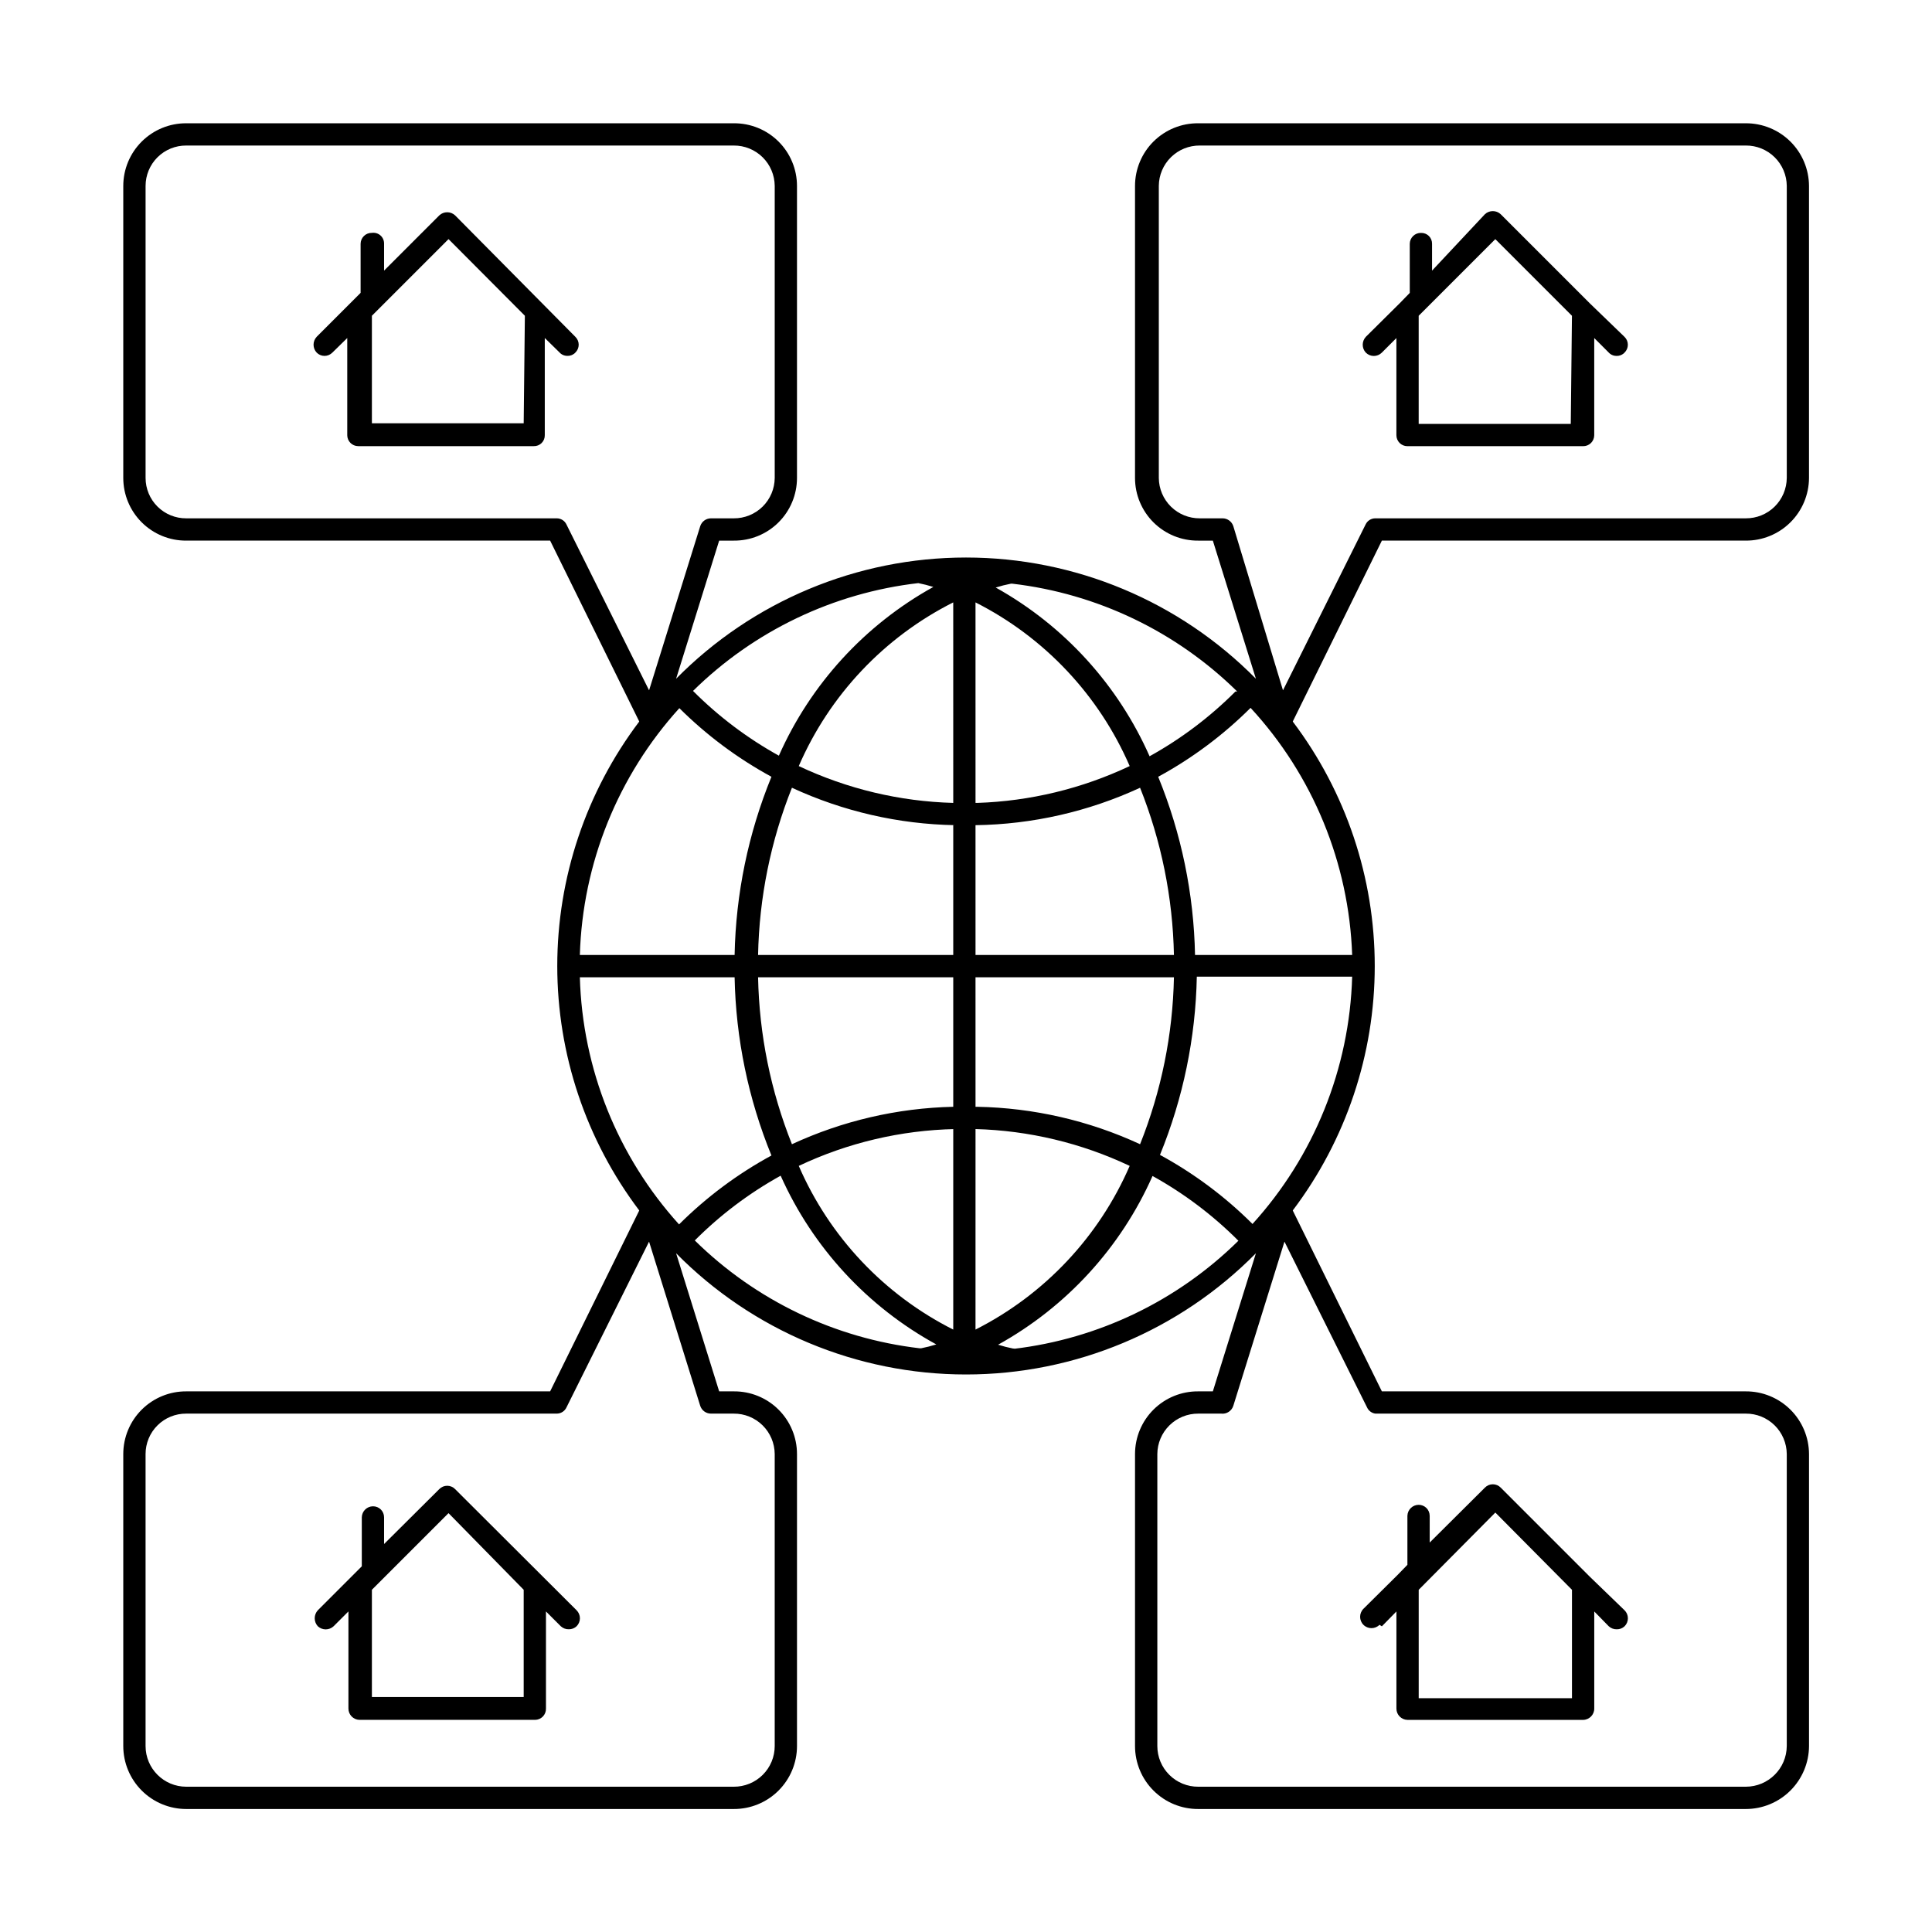 <?xml version="1.0" encoding="UTF-8"?>
<!-- Uploaded to: ICON Repo, www.svgrepo.com, Generator: ICON Repo Mixer Tools -->
<svg fill="#000000" width="800px" height="800px" version="1.1" viewBox="144 144 512 512" xmlns="http://www.w3.org/2000/svg">
 <g>
  <path d="m606.64 287.27c4.426 0.023 8.68-1.715 11.824-4.832 3.144-3.113 4.922-7.352 4.941-11.777v-77.383c-0.02-4.426-1.797-8.66-4.941-11.777-3.144-3.113-7.398-4.852-11.824-4.832h-145.08c-4.434-0.039-8.699 1.691-11.848 4.809-3.148 3.121-4.922 7.371-4.922 11.801v77.383c0 4.434 1.773 8.684 4.922 11.801 3.148 3.121 7.414 4.852 11.848 4.809h3.856l11.414 36.605c-20.277-20.555-47.953-32.129-76.828-32.129-28.879 0-56.551 11.574-76.832 32.129l11.414-36.605h3.856c4.434 0.043 8.699-1.688 11.848-4.809 3.148-3.117 4.922-7.367 4.922-11.801v-77.383c0-4.43-1.773-8.68-4.922-11.801-3.148-3.117-7.414-4.848-11.848-4.809h-145.08c-4.422-0.02-8.664 1.723-11.797 4.84-3.133 3.117-4.894 7.352-4.894 11.77v77.383c0 4.418 1.762 8.656 4.894 11.773 3.133 3.117 7.375 4.859 11.797 4.836h96.43l23.617 47.941c-14.098 18.656-21.727 41.402-21.727 64.789 0 23.383 7.629 46.129 21.727 64.785l-23.617 47.941h-96.43c-4.422-0.023-8.664 1.719-11.797 4.836s-4.894 7.356-4.894 11.773v77.383c0 4.426 1.758 8.672 4.891 11.801 3.129 3.129 7.375 4.887 11.801 4.887h145.08c4.441 0.02 8.707-1.727 11.852-4.859 3.148-3.133 4.918-7.391 4.918-11.828v-77.383c0-4.434-1.773-8.68-4.922-11.801-3.148-3.121-7.414-4.852-11.848-4.809h-3.856l-11.414-36.605c20.281 20.559 47.953 32.129 76.832 32.129 28.875 0 56.551-11.57 76.828-32.129l-11.414 36.605h-3.856c-4.434-0.043-8.699 1.688-11.848 4.809-3.148 3.121-4.922 7.367-4.922 11.801v77.383c0 4.438 1.77 8.695 4.918 11.828 3.144 3.133 7.41 4.879 11.852 4.859h145.08c4.434 0 8.684-1.754 11.828-4.883 3.141-3.129 4.918-7.371 4.938-11.805v-77.383c-0.02-4.426-1.797-8.664-4.941-11.777-3.144-3.117-7.398-4.856-11.824-4.832h-96.434l-23.617-47.941c14.102-18.656 21.73-41.402 21.73-64.785 0-23.387-7.629-46.133-21.73-64.789l23.617-47.941zm-130.75 181.05v0.004c-7.25-7.223-15.492-13.375-24.484-18.262 6.137-15.008 9.445-31.023 9.762-47.234h41.172c-0.699 24.316-10.082 47.578-26.449 65.574zm-62.977 33.062h-0.395v0.004c-1.355-0.266-2.695-0.609-4.016-1.023 18.148-10.051 32.523-25.75 40.934-44.715 8.352 4.625 16.012 10.402 22.75 17.164-16.121 15.914-37.09 26-59.59 28.652zm-84.785-28.652c6.742-6.758 14.398-12.535 22.754-17.16 8.492 19.012 22.98 34.719 41.246 44.715-1.316 0.414-2.656 0.754-4.012 1.023h-0.395c-22.488-2.633-43.461-12.688-59.594-28.578zm-30.461-69.746h41.012c0.316 16.211 3.625 32.227 9.762 47.234-8.992 4.887-17.234 11.039-24.484 18.262-16.293-17.996-25.617-41.227-26.289-65.496zm26.293-71.398h-0.004c7.25 7.227 15.492 13.375 24.484 18.266-6.137 15.008-9.445 31.02-9.762 47.23h-41.012c0.715-24.289 10.098-47.52 26.449-65.496zm62.977-33.062h0.395-0.004c1.355 0.27 2.695 0.609 4.016 1.023-18.152 10.051-32.523 25.75-40.934 44.715-8.352-4.625-16.012-10.402-22.75-17.16 16.172-15.922 37.203-25.98 59.746-28.578zm84.469 28.734h-0.004c-6.742 6.758-14.398 12.535-22.75 17.16-8.371-18.941-22.688-34.637-40.777-44.715 1.316-0.414 2.656-0.754 4.016-1.02h0.395-0.004c22.492 2.629 43.461 12.684 59.594 28.574zm-74.785 29.52h-0.004c-14.172-0.383-28.113-3.707-40.934-9.762 8.145-18.805 22.633-34.152 40.934-43.375zm0 5.902v34.402h-51.723c0.301-15.191 3.34-30.207 8.973-44.32 13.562 6.273 28.281 9.652 43.219 9.918zm0 40.305v34.32l-0.004 0.004c-14.777 0.332-29.328 3.707-42.746 9.918-5.629-14.086-8.672-29.074-8.973-44.242zm0 40.227v53.137h-0.004c-18.301-9.219-32.789-24.57-40.934-43.375 12.961-6.133 27.07-9.457 41.406-9.762zm5.902 0h-0.004c14.152 0.383 28.066 3.707 40.859 9.762-8.141 18.785-22.594 34.129-40.859 43.375zm0-5.902-0.004-34.324h52.586c-0.301 15.168-3.34 30.156-8.973 44.242-13.535-6.266-28.227-9.641-43.141-9.918zm0-40.227-0.004-34.402c15.074-0.211 29.934-3.59 43.613-9.918 5.633 14.113 8.672 29.129 8.973 44.32zm0-40.305-0.004-53.137c18.266 9.246 32.719 24.59 40.859 43.375-12.652 5.981-26.398 9.305-40.387 9.762zm58.176 40.305h-0.004c-0.316-16.211-3.625-32.223-9.762-47.23 8.992-4.891 17.234-11.039 24.484-18.266 16.523 17.906 26.074 41.145 26.922 65.496zm-169.17-115.72h-98.164c-2.856 0.02-5.598-1.098-7.621-3.109-2.027-2.008-3.164-4.742-3.164-7.598v-77.383c0-2.852 1.137-5.586 3.164-7.598 2.023-2.008 4.766-3.129 7.621-3.106h145.08c2.863-0.023 5.613 1.094 7.652 3.102 2.035 2.008 3.191 4.742 3.211 7.602v77.383c-0.02 2.859-1.176 5.598-3.211 7.606-2.039 2.008-4.789 3.121-7.652 3.102h-6.062 0.004c-1.309 0.012-2.457 0.875-2.836 2.125l-13.539 43.453-21.883-43.926c-0.465-1.016-1.484-1.66-2.598-1.652zm40.855 237.26h6.062-0.004c2.863-0.02 5.613 1.098 7.652 3.106 2.035 2.008 3.191 4.742 3.211 7.602v77.383c0.004 2.875-1.145 5.629-3.184 7.652-2.039 2.027-4.805 3.152-7.68 3.133h-145.08c-5.957 0-10.785-4.828-10.785-10.785v-77.383c0-2.852 1.137-5.59 3.164-7.598 2.023-2.012 4.766-3.129 7.621-3.109h98.164c1.113 0.008 2.133-0.637 2.598-1.652l21.883-43.926 13.539 43.453c0.379 1.254 1.527 2.113 2.836 2.125zm176.1 0h98.164c2.859-0.02 5.609 1.098 7.648 3.106 2.035 2.008 3.191 4.742 3.215 7.602v77.383c-0.043 5.969-4.894 10.785-10.863 10.785h-145.08c-2.875 0.02-5.637-1.105-7.676-3.133-2.043-2.023-3.188-4.777-3.188-7.652v-77.383c0.02-2.859 1.176-5.594 3.215-7.602 2.035-2.008 4.789-3.125 7.648-3.106h6.062c1.449 0.176 2.812-0.723 3.227-2.125l13.539-43.453 21.883 43.926c0.402 0.895 1.234 1.52 2.207 1.652zm-2.598-235.61-21.883 43.926-13.148-43.453c-0.379-1.25-1.527-2.113-2.836-2.125h-6.062 0.004c-2.863 0.02-5.613-1.094-7.652-3.102-2.035-2.008-3.191-4.746-3.211-7.606v-77.383c0.02-2.859 1.176-5.594 3.211-7.602 2.039-2.008 4.789-3.125 7.652-3.102h144.69c2.859-0.023 5.609 1.094 7.648 3.102 2.035 2.008 3.191 4.742 3.215 7.602v77.383c-0.023 2.859-1.18 5.598-3.215 7.606-2.039 2.008-4.789 3.121-7.648 3.102h-98.164c-1.117-0.008-2.133 0.637-2.598 1.652z"/>
  <path d="m565.31 224.38-23.617-23.617c-1.176-1.09-2.996-1.09-4.172 0l-14.012 14.957v-7.086c0.02-0.777-0.277-1.531-0.828-2.082-0.555-0.551-1.309-0.852-2.086-0.828-0.785-0.023-1.547 0.273-2.109 0.824-0.562 0.547-0.883 1.301-0.883 2.086v12.988l-2.676 2.754-8.973 8.895v0.004c-1.09 1.176-1.09 2.996 0 4.172 0.562 0.566 1.324 0.887 2.125 0.887 0.797 0 1.562-0.32 2.125-0.887l3.856-3.856v25.742-0.004c0 1.609 1.305 2.914 2.914 2.914h46.523c0.785 0.02 1.547-0.277 2.109-0.824 0.566-0.551 0.883-1.301 0.883-2.09v-25.742l3.856 3.856v0.004c0.551 0.582 1.328 0.898 2.125 0.867 0.777 0.02 1.523-0.297 2.047-0.867 0.562-0.547 0.883-1.301 0.883-2.086 0-0.785-0.32-1.539-0.883-2.086zm-5.039 31.961h-40.305v-28.656l20.309-20.309 20.309 20.309z"/>
  <path d="m264.6 201.07c-1.18-1.094-2.996-1.094-4.176 0l-14.641 14.641v-7.086c0.031-0.84-0.309-1.648-0.934-2.211-0.621-0.562-1.461-0.816-2.293-0.699-0.785-0.023-1.547 0.273-2.109 0.824-0.566 0.547-0.883 1.301-0.883 2.086v12.988l-11.652 11.652h0.004c-1.094 1.176-1.094 2.996 0 4.172 0.547 0.562 1.297 0.879 2.086 0.879 0.785 0 1.535-0.316 2.086-0.879l3.938-3.856v25.742l-0.004-0.004c0 1.609 1.305 2.914 2.914 2.914h46.523c0.777 0.023 1.531-0.277 2.082-0.828 0.551-0.551 0.852-1.305 0.832-2.086v-25.742l3.938 3.856-0.004 0.004c0.551 0.582 1.324 0.898 2.125 0.867 0.777 0.02 1.523-0.297 2.047-0.867 0.562-0.547 0.883-1.301 0.883-2.086 0-0.785-0.32-1.539-0.883-2.086zm18.184 55.105-40.227-0.004v-28.496l20.309-20.309 20.23 20.309z"/>
  <path d="m510.21 574.99 3.856-3.938v25.746c0 1.621 1.293 2.945 2.914 2.988h46.523c1.652 0 2.992-1.336 2.992-2.988v-25.742l3.856 3.938v-0.004c0.578 0.531 1.344 0.816 2.125 0.789 0.762 0.016 1.496-0.27 2.047-0.789 0.57-0.559 0.887-1.324 0.887-2.125 0-0.797-0.316-1.562-0.887-2.125l-9.207-8.895-23.617-23.617c-0.547-0.562-1.301-0.879-2.086-0.879s-1.539 0.316-2.086 0.879l-14.641 14.562v-7.086l-0.004 0.004c0-0.773-0.305-1.516-0.852-2.062-0.547-0.543-1.285-0.852-2.059-0.852-1.621 0-2.949 1.293-2.992 2.914v12.988l-2.676 2.754-8.973 8.895c-1.176 1.176-1.176 3.078 0 4.254 1.172 1.172 3.074 1.172 4.25 0zm30.07-30.148 20.309 20.469v28.734l-40.617-0.004v-28.73z"/>
  <path d="m264.6 538.62c-0.551-0.562-1.301-0.879-2.09-0.879-0.785 0-1.535 0.316-2.086 0.879l-14.641 14.562v-7.086c0-0.77-0.305-1.512-0.852-2.059s-1.289-0.852-2.062-0.852c-1.621 0-2.945 1.289-2.988 2.91v12.988l-11.652 11.652c-1.102 1.203-1.102 3.047 0 4.25 1.176 1.09 2.996 1.09 4.172 0l3.938-3.938v25.746c0 1.621 1.289 2.945 2.91 2.988h46.527c0.785 0 1.539-0.316 2.086-0.879s0.848-1.324 0.824-2.109v-25.742l3.938 3.938v-0.004c0.578 0.531 1.34 0.816 2.125 0.789 0.758 0.016 1.492-0.27 2.047-0.789 0.566-0.559 0.887-1.324 0.887-2.125 0-0.797-0.32-1.562-0.887-2.125zm18.184 55.105h-40.227v-28.418l20.309-20.309 19.918 20.309z"/>
 </g>
</svg>